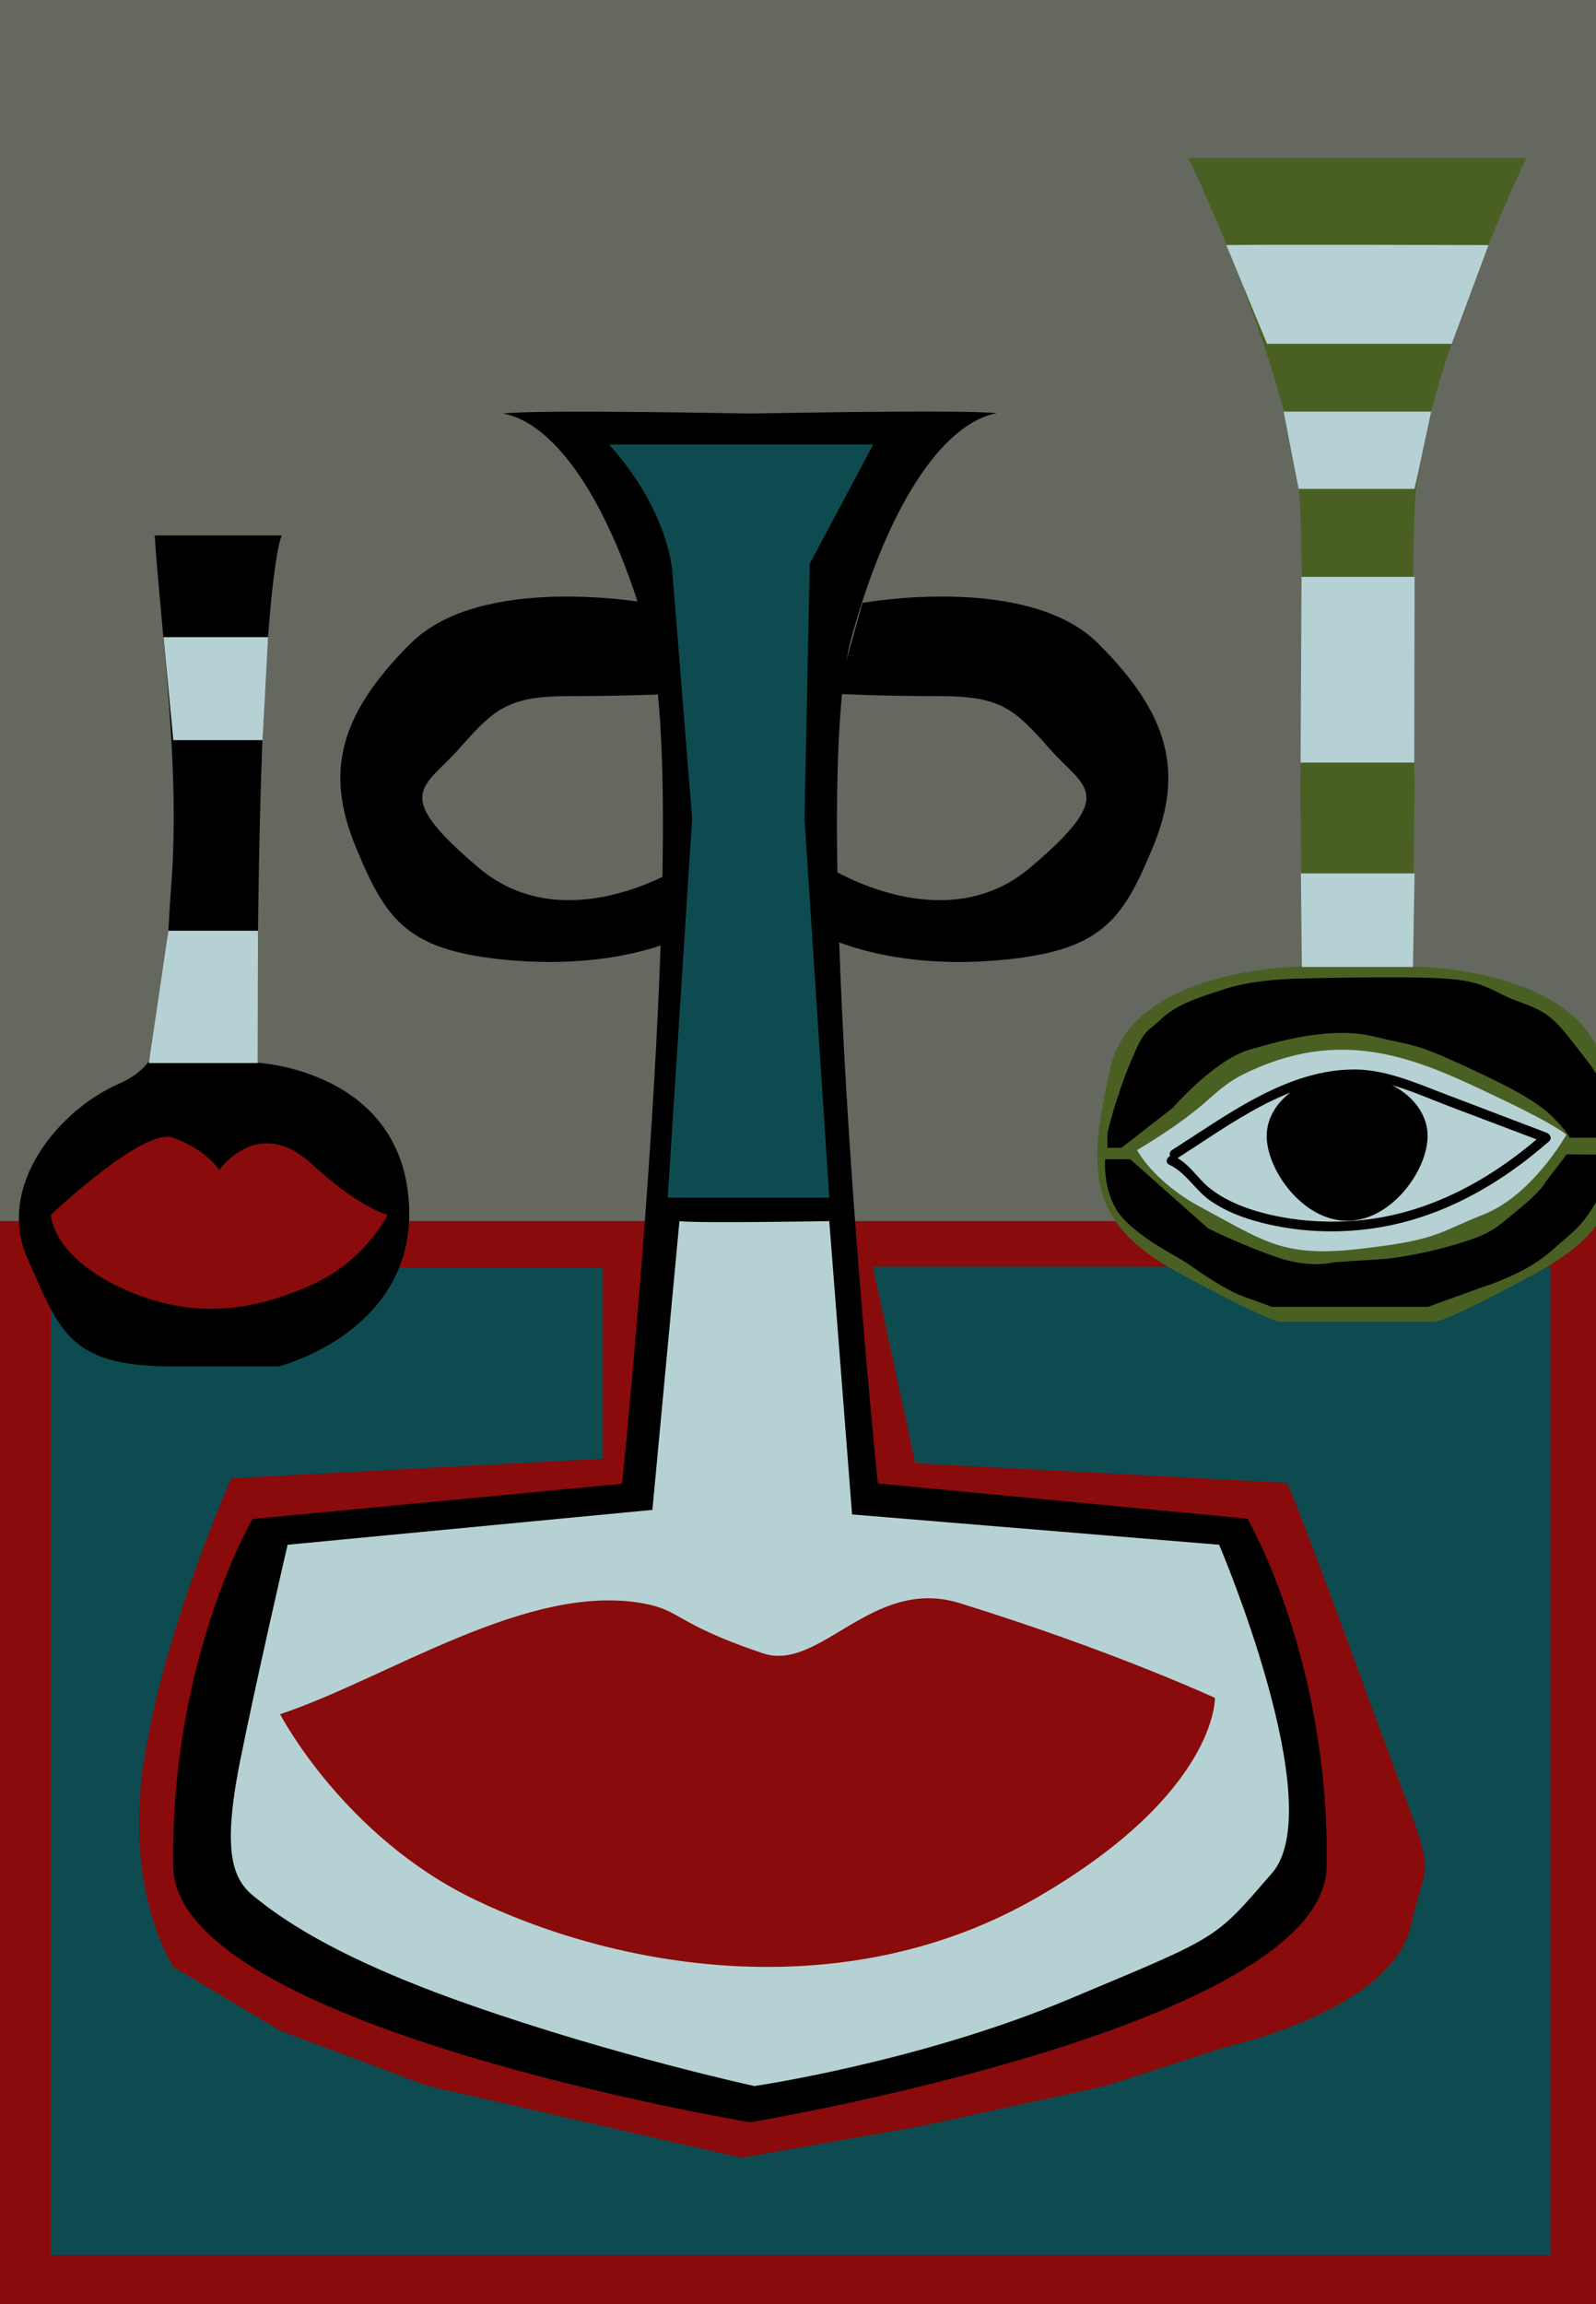 <?xml version="1.0" encoding="utf-8"?>
<!-- Generator: Adobe Illustrator 25.1.0, SVG Export Plug-In . SVG Version: 6.00 Build 0)  -->
<svg version="1.1" id="Calque_1" xmlns="http://www.w3.org/2000/svg" xmlns:xlink="http://www.w3.org/1999/xlink" x="0px" y="0px"
	 viewBox="0 0 490 707" style="enable-background:new 0 0 490 707;" xml:space="preserve">
<style type="text/css">
	.st0{fill:#65685F;}
	.st1{fill:#890B0B;}
	.st2{fill:#0E4B51;}
	.st3{fill:#B6D1D3;}
	.st4{fill:#4A6023;}
</style>
<rect class="st0" width="490" height="394"/>
<rect y="374.7" class="st1" width="490" height="332.3"/>
<path class="st2" d="M15.6,388.8c169.5,0.3,169.5,0.3,169.5,0.3v58.5l-114.1,6c0,0-20.9,47-26.9,87.2s9.1,62.7,9.1,62.7L86,623.1
	l45.1,16.9l96.5,22.1l54.7-9.6l57.3-12.5l36.4-11.8c0,0,51.4-11.1,57.2-37.5c5.6-25.5,9.8-7.2-14.2-72.7c-23.1-63.3-24-63-24-63
	l-114-6l-13-60.3h208v303.3H15.6V388.8z"/>
<path d="M47.5,164.4c2,30.4,8,70.4,5,108.5s1.7,51.9-16.3,59.8s-37.7,31.2-27.7,53.6s12.6,33,44.8,33s32.2,0,32.2,0s43-10.7,40-50.9
	c-3-40.2-46.5-42.3-46.5-42.3c0-148,7.5-161.8,7.5-161.8H47.5z"/>
<path d="M434.3,251.2"/>
<path d="M216.2,590.6"/>
<path d="M230.3,126.9c0,524.3,0,524.3,0,524.3s176.3-29.3,177-78.4c1-63.5-24.3-106.8-24.3-106.8l-113.5-10.8
	c0,0-21.6-210.8-8.1-259.5c12.3-44.3,29.7-66.2,44.6-68.9C296.5,125.6,230.3,126.9,230.3,126.9z"/>
<path d="M230.3,126.9c0,524.3,0,524.3,0,524.3S54,622,53.2,572.9c-1-63.5,24.3-106.8,24.3-106.8l113.5-10.8
	c0,0,21.6-210.8,8.1-259.5c-12.3-44.3-29.7-66.2-44.6-68.9C164.1,125.6,230.3,126.9,230.3,126.9z"/>
<path d="M264.8,185c0,0,50.6-9.2,72.3,12.4s26.4,39.2,17,62.2c-9.5,23-15.8,32.4-48.2,35.1c-32.4,2.7-51.2-6.8-51.2-6.8v-21.6
	c0,0,35.1,22.3,61.5,0c27.2-23,16.9-24.3,6.1-36.5c-10.8-12.2-14.9-16.2-33.8-16.2s-31.5-0.7-31.5-0.7L264.8,185z"/>
<path d="M198.4,185c0,0-50.6-9.2-72.3,12.4s-26.4,39.2-17,62.2c9.5,23,15.8,32.4,48.2,35.1c32.4,2.7,51.2-6.8,51.2-6.8v-21.6
	c0,0-35.1,22.3-61.5,0c-27.2-23-16.9-24.3-6.1-36.5c10.8-12.2,14.9-16.2,33.8-16.2s31.5-0.7,31.5-0.7L198.4,185z"/>
<path class="st2" d="M187,136.4c19.2,21.4,19.5,40.1,19.5,40.1l6,74.7L205,367.5h49.6L247,251.2l1.6-78.2l19.5-36.6H187z"/>
<path class="st3" d="M208.6,374.7c5.1,0.7,46,0,46,0l7,90l112.7,9.3c0,0,34.2,80.1,16.2,100.8s-15.5,19-62.2,38.6
	c-45.9,19.3-96.7,26.7-96.7,26.7s-42.7-9.3-86.7-24.7c-44-15.3-60-28-66.7-33.3c-6.7-5.3-10-13.3-4.7-40.7C79,514,88.3,474,88.3,474
	l112-10.7L208.6,374.7z"/>
<path class="st1" d="M86,526c33-11,76-40.5,111.5-34c11.7,2.1,9.7,6.2,36.7,15.3c17.6,5.9,33.5-23.7,60.4-15.4
	C342,506.6,373,521,373,521s0.8,29-54.2,61c-58,33.7-126.8,23-172.8,1C105.5,563.6,86,526,86,526z"/>
<polygon class="st3" points="50.2,195.5 82.3,195.5 80.6,227.1 53.2,227.1 "/>
<polygon class="st3" points="79.2,285.6 51.7,285.6 45.7,326.2 79.1,326.2 "/>
<path class="st4" d="M492.6,327.7c-7-31.1-58.9-31.1-58.9-31.1l0.6-56.1c0,0-1.3-45,0-84c1.3-39,34.3-108,34.3-108h-34.3h-17.4h-0.3
	h-17.4h-34.3c0,0,33.1,69,34.3,108c1.3,39,0,84,0,84l0.6,56.1c0,0-51.9,0-58.9,31.1c-6.9,30.6-7.6,47.3,20.5,62.6
	c28.1,15.3,31.6,15.3,31.6,15.3h14.4h18.8h14.4c0,0,3.5,0,31.6-15.3C500.2,375,499.5,358.4,492.6,327.7z"/>
<path class="st3" d="M349.1,352.9c27.2-16.3,21.2-18.9,38.5-25.9c28.2-11.3,50-0.9,72,9.6c18.8,8.9,21.3,11.6,21.3,11.6
	s-10.3,18.4-25.3,24.4c-15,6-14.2,7.9-38.9,10.7c-22.8,2.5-28.5-2.4-47.7-12.7C354.1,362.7,349.1,352.9,349.1,352.9z"/>
<g>
	<g>
		<path d="M361.3,355.5c16.2-10.3,34.3-24.3,54.4-24.3c10.3,0,20.1,4.8,29.6,8.4c9.6,3.6,19.2,7.3,28.8,10.9
			c1.8,0.7,2.6-2.2,0.8-2.9c-10.5-4-21-8-31.5-12c-9.5-3.6-19-7.9-29.4-7.4c-20.1,0.8-37.8,14.3-54.2,24.7
			C358.2,354,359.7,356.6,361.3,355.5L361.3,355.5z"/>
	</g>
</g>
<path d="M438.3,348.6c0,10.4-11,26-24.7,26c-13.6,0-24.7-15.6-24.7-26s11-18.8,24.7-18.8C427.3,329.8,438.3,338.2,438.3,348.6z"/>
<g>
	<g>
		<path d="M359,357.4c5,2.3,7.9,7.7,12.4,10.9c4.4,3.1,9.4,5.1,14.5,6.5c10.5,2.9,21.8,3.7,32.6,2.5c21.7-2.3,40.9-12.9,57.1-27.1
			c1.5-1.3-0.7-3.4-2.1-2.1c-15.9,14-35.1,24.5-56.5,26.4c-10.3,0.9-21,0.1-31-2.8c-5.4-1.6-10.8-3.9-15.2-7.6
			c-3.5-3.1-5.9-7.2-10.3-9.3C358.7,354,357.2,356.6,359,357.4L359,357.4z"/>
	</g>
</g>
<path class="st3" d="M376.5,75.2c9.5-0.2,80.5,0,80.5,0l-11.3,30.3H389L376.5,75.2z"/>
<polygon class="st3" points="394.1,126.3 439.4,126.3 434.3,150 398.7,150 "/>
<polygon class="st3" points="399.6,177 434.3,177 434.2,234 399.3,234 "/>
<polygon class="st3" points="399.4,268 434.3,268 433.8,296.7 399.7,296.7 "/>
<path d="M397.4,300.3c0,0-12.4,0.3-20.8,3c-8.3,2.7-15.1,4.7-20,9.3c-5,4.7-5,2.7-9.5,13.3c-4.5,10.7-7.1,21.7-7.1,21.7v4.6h4.3
	L360,340c0,0,12.7-14.6,23.3-17.8c10.7-3.2,26-7.2,38.3-4.2c12.3,3,12.3,1.9,26.3,8.3c14,6.4,23,11,28,15.7s6,7.1,6,7.1h10.3
	c0,0,5.3-10.2-4.3-22.8c-9.7-12.6-11.3-15.3-20.7-18.6c-9.3-3.3-10.3-6.3-22-7.3C433.7,299.3,397.4,300.3,397.4,300.3z"/>
<path d="M347,355.7h-7.7c0,0-1,11.7,6,18.7S360.7,385,365,388s11.5,8,17.2,10c5.7,2,8.2,3,8.2,3h48l16.9-6.1c0,0,12.9-3.9,20.8-10.9
	c7.9-7,10-7.7,15.9-18.7c5.3-9.8,2-11,2-11l-13-0.1l-6.5,8.5c0,0-0.9,2.4-8.5,8.6c-7.2,5.9-8.1,7.2-18.3,10.3
	c-12,3.7-22.3,4.7-22.3,4.7l-15.7,1c0,0-7,2-17-1.3s-21.7-9-21.7-9L347,355.7z"/>
<path class="st1" d="M15.6,372.8c0,0,28.5-27.1,37.6-23.7c10.3,3.8,14.1,9.9,14.1,9.9s11.9-17,28.2-2c14.9,13.7,23.5,15.8,23.5,15.8
	s-6.8,13.9-22.8,21.2c-15.3,6.9-34.2,12-57.2,2S15.6,372.8,15.6,372.8z"/>
<line class="st4" x1="46" y1="326.2" x2="79.4" y2="326.2"/>
</svg>
